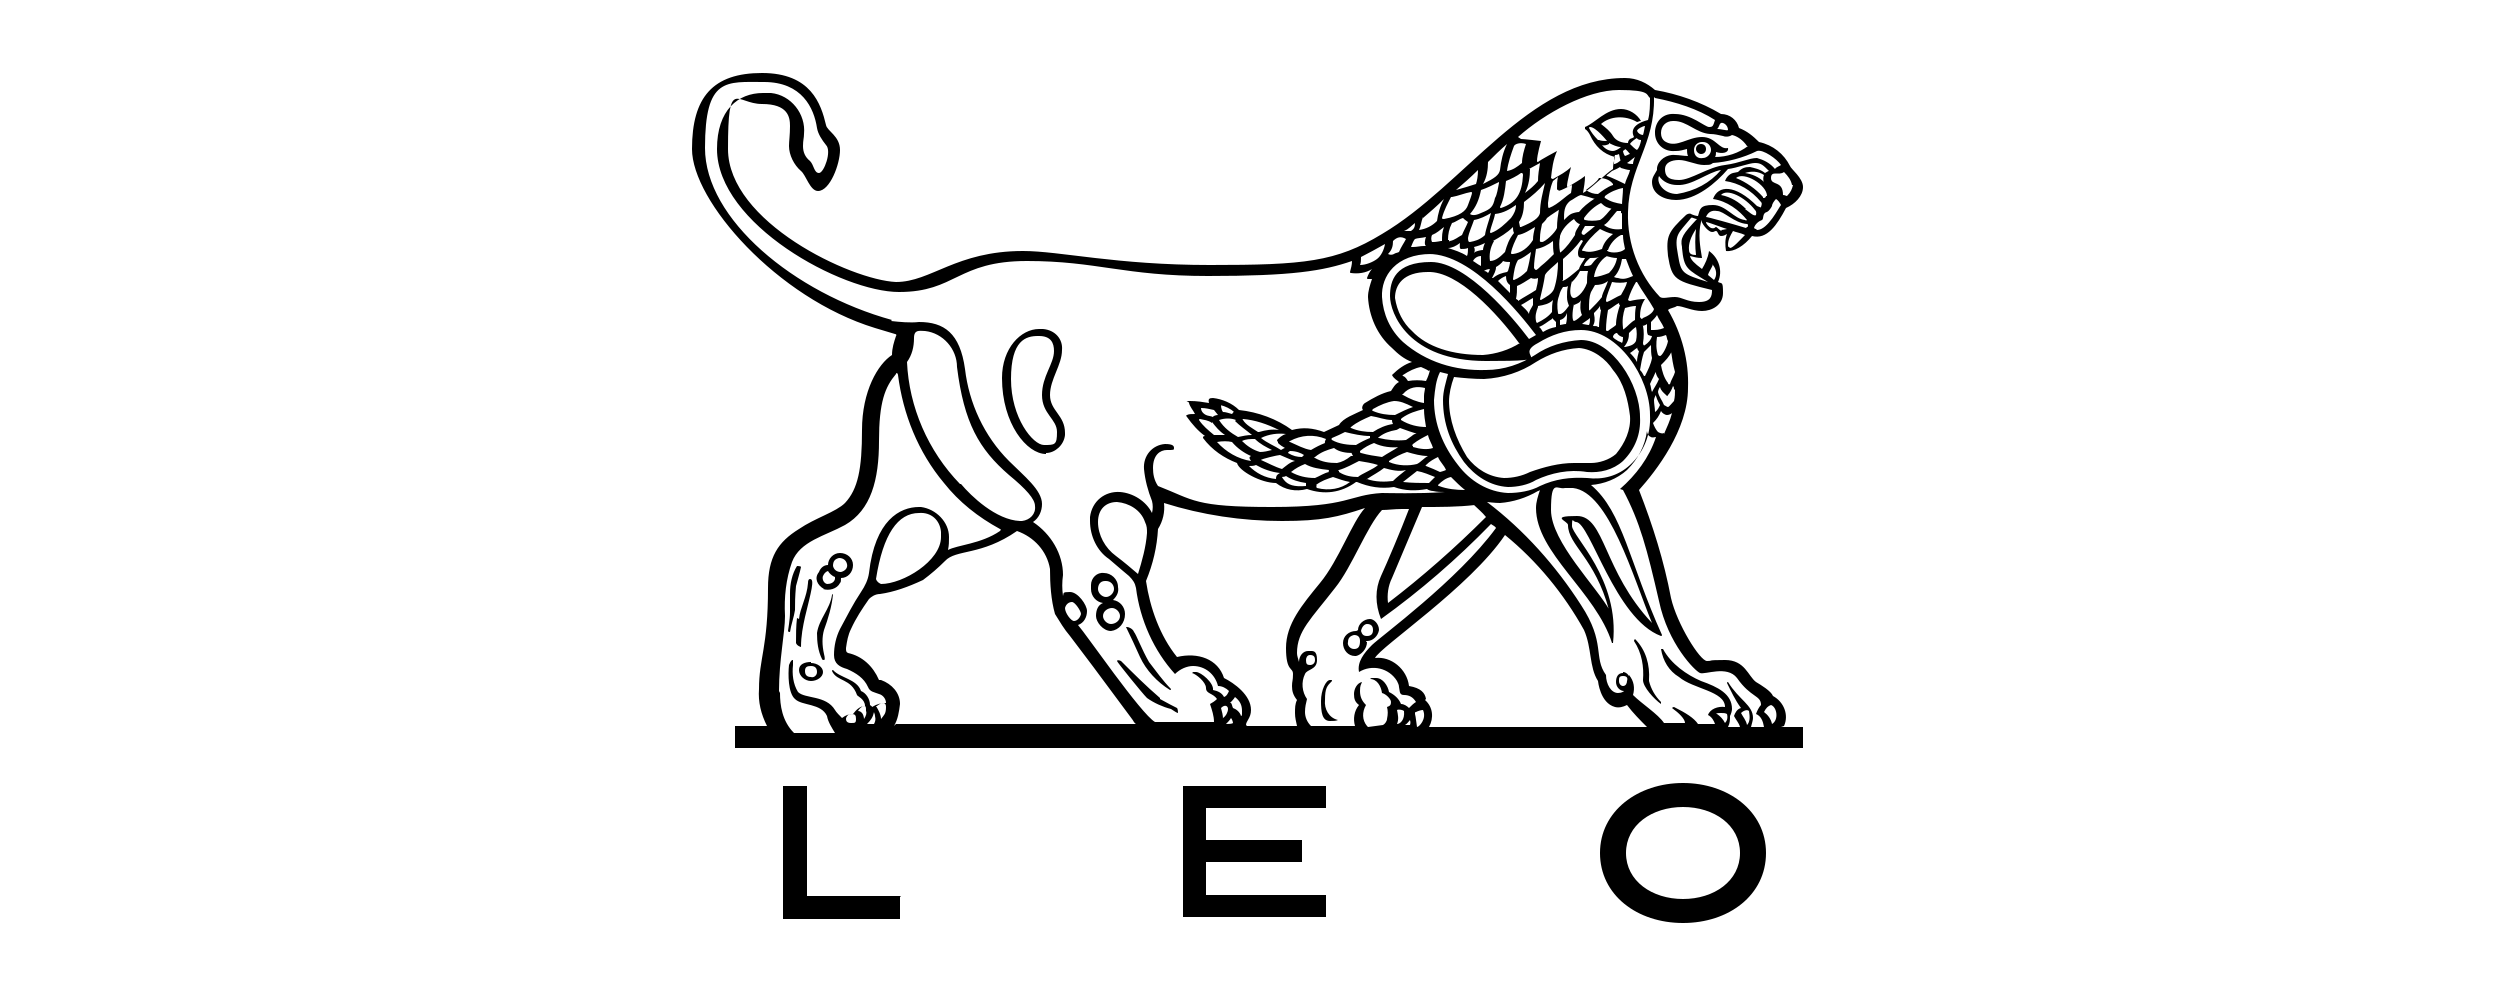 <?xml version="1.0" encoding="UTF-8"?>
<svg id="Layer_1" xmlns="http://www.w3.org/2000/svg" version="1.1" viewBox="0 0 250 100">
  <!-- Generator: Adobe Illustrator 29.1.0, SVG Export Plug-In . SVG Version: 2.1.0 Build 142)  -->
  <path d="M178.4,72.6c.5-1.1,0-2.4-1.1-3-.2-.5-1.2-1.1-1.7-1.4-.8-.6-1.1-2.2-3.1-2.2s-1.1.1-1.8.1-3-3.7-3.6-6.3c-.7-3.7-1.8-7.2-3.2-10.8,1.7-1.9,4.9-6,4.9-10.2.1-2.7-.6-5.4-2-7.8.2-.2.6-.2.9-.4.6,0,1.5.5,2.5.5s2.1-.6,2.1-1.8-.1-.9-.5-1.1c.5-1.1.1-2.4-.9-3.1-.1.7-.4,1.3-.7,1.8-.8-.6-1.1-.9-1.2-1.3.4.1.7.2,1.2.2-.2-1.2-.4-2.4-.1-3.6v-.2c.2.6.8,1.2,1.1,1.2s.2-.1.4-.1.2.5.5.5.4-.1.6-.2c-.2.5-.2,1.1-.1,1.7.8.1,1.8-.5,2.6-1.5,1.5.4,2.5-1.1,3.4-2.8.9-.4,1.7-1.2,1.7-2.1s-1.2-1.8-1.3-2.1c-.6-1.2-1.7-2.1-3.1-2.4-.6-.6-1.2-1.1-2-1.4-.2-.8-.9-1.4-1.8-1.4-2-1.2-4.3-2-6.6-2.4-.8-.7-1.8-1.2-3-1.2-9.6,0-16,10.7-24.3,15.6-4.6,2.8-7.8,3.1-17.2,3.1s-15-1.4-18.7-1.4c-6.7,0-9.2,3.1-12.7,3.1-4.5-.2-16.8-6-16.8-13.3s.8-4.5,3.4-4.5,2.8,1.3,2.8,2.2-.1,1.5-.1,2c0,.9.5,1.9,1.2,2.5.5.4.9,2,1.7,2,1.2,0,2.2-2.7,2.2-4.1s-1.3-1.9-1.4-2.5c-.5-2.1-1.5-5.2-6.4-5.2s-7,2.4-7,7.6,8.5,14.9,18.3,17.9c.7.2,1.3.4,2,.6.1,0,.2.1.1.2-.2.6-.4,1.2-.4,1.9-1.4.9-3,3.6-3,7.5s-.4,5.9-1.7,7.3c-.9.9-3,1.5-4.6,2.6-2.1,1.3-3.1,2.8-3.1,5.9,0,6-.9,7-.9,10.1-.1,1.3.2,2.5.8,3.7h-3.2v2.2h106.8v-2.1h-2.2ZM136.7,72.6c-.5-.6-.5-1.4-.1-2.1-.4-.4-.6-.8-.6-1.4s.1-.6.2-.9c-.5.1-.8.7-.8,1.2s.1.8.5,1.1c-.5.6-.6,1.4-.4,2.1h-4.4c-.4-.4-.6-.9-.6-1.4s.1-.9.2-1.3c-.5-.7-.6-1.7-.2-2.5.2-.5,1.2-.4,1.2-1.4s-.4-.9-.8-.9h-.1c-.5,0-.9.5-.9,1.1-.1-.4-.2-.6-.2-.9,0-2.2,1.4-3.4,3.8-6.5,1.7-2.1,3.2-6.2,4.7-7.8.6,0,1.2-.1,2-.1h.7c-.8,2.1-2.2,5.4-2.8,6.7-.6,1.3-.6,2.8,0,4.3,3.9-2.8,7.6-6,11-9.5.1.1.4.2.5.4-3.8,5.2-11.6,10.9-12.4,11.7s-1.5,1.7-1.3,2.7c1.3-.8,3-.4,3.8.9.1.2.2.4.2.6.1.4,0,.8.5.8s.9.2,1.2.7c-.2.1-.5.4-.7.6-.2-.2-.5-.4-.8-.4-.2-.5-.6-.9-1.2-1.2-.1-.6-.6-1.4-1.3-1.4s-.4,0-.6.1c.7,0,1.1.7,1.2,1.4.4.1.9.6.9.9s-.1.4-.4.5c.1.4.1.7,0,1.2,0,.2-.2.5-.4.6l-1.5.2ZM123.1,71.8c.1.1.2.4.2.5-.1.1-.5.1-.7.1.1-.1.4-.4.5-.6ZM123,70.3s.4-.4.5-.6c.5.4.7.8.7,1.4s0,.4-.1.5c-.1-.4-.5-.7-.8-.8-.1-.2-.1-.4-.2-.5ZM122.3,71.9c0-.4-.1-.7-.2-1.1.4-.4.7-.2.7.1s-.2.7-.5.9h0ZM124.6,72.5c0-.4.5-.7.5-1.5,0-1.5-1.7-2.7-2.7-3.2-.6-1.9-2.6-2.6-4.7-2.1-1.7-2.1-2.7-4.9-3.1-7.6.7-1.7,1.1-3.4,1.2-5.2.5-.8.7-1.7.6-2.6,3.8,1.2,7.8,1.8,11.8,1.8s5.6-.4,8.3-1.3h0c-1.3,1.4-2.6,5.2-4.5,7.5-1.8,2.2-3.4,4.1-3.4,6.5s.7,1.9.7,2.6-.1.7-.1,1.2.1.9.5,1.4c-.2.4-.2.8-.2,1.3s.1.8.2,1.3h-5ZM113.8,57.4h0c-.7-.6-1.4-1.2-2.2-1.8-1.1-.8-1.8-2.1-1.8-3.4s.8-2,1.9-2c1.2.1,2.4.8,2.8,2,.2.4.2.7.2,1.1-.1,1.4-.5,2.8-.9,4.1ZM130.6,66c0-.2.1-.5.4-.5.4,0,.5.2.5.5s-.2.5-.5.5-.4-.1-.4-.5ZM130.6,48.6c-1.2.1-1.8-.1-2.2-.6s-.1-.2.2-.4c.6.4,1.3.6,2,.7v.2h0ZM127.6,47.9c-1.1-.1-2-.6-2.7-1.3.2,0,.5,0,.7-.1.7.4,1.5.7,2.4.8-.4.2-.4.4-.4.6h0ZM121.2,42.2c.4.5.7.9,1.3,1.3h-1.1c-.6-.5-1.1-.9-1.5-1.5,0,0,0-.1.1-.1.4.1.8.1,1.2.4h0ZM120.1,40.8c.5,0,.8.1,1.3.2l.4.5c-.2,0-.5.1-.5.2-.2-.1-.5-.1-.7-.2-.4-.2-.5-.5-.5-.7q-.1,0,0,0h0ZM123.5,42.1c.5.5,1.1.9,1.7,1.4-.5,0-.9.1-1.4.2-.7-.4-1.4-.9-1.9-1.7h0c.6-.2,1.2-.2,1.7,0h0ZM122,40.5c.5.1,1.1.4,1.4.7-.1,0-.1.1-.2.2-.4-.1-.6-.2-.9-.2-.1-.1-.2-.4-.2-.7q-.1,0,0,0h0ZM127.8,44.3c.2.2.5.4.7.5-.1,0-.2.1-.4.2-.6-.4-1.4-.7-2-1.2h0c.8-.4,1.7-.5,2.5-.4-.4.1-.7.4-.9.6,0,0,0,.1.1.2h0ZM127.2,45h0c-.4.1-.8.2-1.2.2-.7-.2-1.3-.6-1.8-1.1h0c.4-.2.8-.2,1.3-.2.5.5,1.1.8,1.7,1.1h0ZM125.8,43.2c-.6-.4-1.2-.7-1.5-1.2-.1-.1,0-.1,0-.1,1.2.1,2.4.5,3.6,1.1-.7-.1-1.3,0-2,.2h0ZM121.7,44.2c.5-.1,1.1-.1,1.5,0,.5.6,1.2,1.1,1.9,1.4-.2.1-.2.2,0,.5-1.3-.2-2.5-.9-3.4-1.9q-.1,0,0,0h0ZM126.1,46h0c0-.1,1.7-.5,1.9-.5.5.2,1.1.5,1.5.6-.5.1-.9.5-1.3.8-.7-.2-1.4-.6-2.1-.9h0ZM132.5,44.3c-.5.2-.9.4-1.4.7-.7-.1-1.4-.5-2.1-.8-.1,0-.1-.1,0-.1,1.1-.6,2.4-.7,3.6-.2-.1.2-.2.4,0,.5h0ZM142.5,24.6h-.1c-.4,0-.7.1-1.1.1h-.2c.1-.2.2-.6.4-.8.2-.1.7-.1,1.1-.2-.1.2-.2.8,0,.9ZM142.9,25.4c4.3,0,9.1,6,10.7,8.1l-.7.4c-1.5-2-6.2-7.7-9.8-7.7s-4.1,1.9-4.1,3.4h0c0,1.7,1.8,6.5,9.6,6.5s2.5-.4,5.2-1.8c1.3-.8,2.7-1.3,4.3-1.3,3.7,0,6.9,4.7,6.9,8.5.1,1.9-.6,3.7-2,5-1.2,1.1-2.7,1.5-4.3,1.3-1.7-.1-3.2.1-4.7.8-.9.5-2.1.7-3.2.7-2-.1-3.8-1.2-5-2.8-1.5-1.9-2.4-4.1-2.4-6.5h0c.1-1.1.2-2,.6-2.8l.8.2c-.2.8-.5,1.7-.5,2.6h0c0,2.4.8,4.4,2.1,6.2,1.1,1.4,2.6,2.4,4.4,2.5.9,0,2-.2,2.8-.7,1.5-.7,3.3-1.1,5.1-.8,1.3.1,2.6-.2,3.6-1.1,1.2-1.2,1.8-2.7,1.7-4.4h0c0-3.3-2.8-7.7-5.9-7.7-1.7.1-3.3.6-4.6,1.5-1.4.9-3.1,1.5-4.9,1.5-3.1.1-6-.8-8.3-2.8-1.3-1.2-2-2.8-2.1-4.5-.1-2.1,1.4-4.3,4.9-4.3h0ZM144.1,24.1s-.5.1-.7.1h-.2c-.1-.2-.1-.5,0-.7.5-.2.8-.5,1.2-.8-.2.5-.2.9-.2,1.4h0ZM146,24.3s-.1.6.1.6.5,0,.7-.1c0,.2,0,.6-.1.8h0c-.6-.4-1.3-.6-1.9-.8.4,0,.8-.2,1.2-.5h0ZM144.8,24c0-.6.1-1.1.4-1.7.4-.1.7-.4,1.1-.5.1.1.2.2.5.4-.2.5-.4.8-.6,1.3-.4.2-.7.5-1.2.6-.1.1-.1,0-.1-.1h0ZM152.9,16.9c.4-.2.7-.4,1.1-.6-.1.6-.2,1.2-.2,1.8-.4.5-.8.8-1.3,1.2.4-.8.5-1.7.5-2.4ZM154.5,18.3s.1,0,0,0c-.2.9-.5,1.9-.5,3-.1.5-.7.9-1.9,1.4h-.1c0-.1-.1-.4-.1-.5.4-.6.5-1.3.5-2,.8-.6,1.5-1.2,2.1-1.9ZM155.8,19.1c.5-.1.9-.4,1.4-.6,0,.2-.1.8-.1.8,0,0-.2.1-.8.6-.5.4-.9.7-1.4.9-.1,0-.1-.2-.1-.5.1-.8.2-1.5.5-2.2l.5-.4c-.1.4-.1.8-.1,1.2,0,.1.1.1.2.1q0,.1,0,0ZM160.9,14.3c.4.2.8.4,1.2.4-.2.2-.6.4-.8.4-.4,0-.8-.2-1.1-.6.2.1.5,0,.7-.1h0ZM159.8,14c-.4-.4-.7-.8-.9-1.2,0,0,0-.1.1-.1.6,0,1.7,1.4,1.7,1.4-.2,0-.6,0-.8-.1ZM162.1,16c-.2.2-.5.4-.7.4,0-.4,0-.6.1-.9.1,0,.2,0,.4-.1.1.4.1.6.2.7ZM162.1,16.8c.4.1.6.2.9.2-.1.5-.4.9-.5,1.4,0,0-1.4-.7-1.8-.8-.1,0,0-.1,0-.1l.5-.4c.2-.1.5-.2.8-.4h0ZM164.1,14.1c-.1.4-.2.7-.4.9-.2-.1-.5-.4-.7-.6.1-.2.5-.5.7-.6,0,.1.2.2.4.2h0ZM163.7,13.1c0-.2.6-.5.8-.5-.1.4-.1.6-.2.9-.2,0-.6-.2-.6-.5h0ZM163.5,15.7c-.1.2-.2.5-.2.7-.2,0-.4,0-.6-.1.2-.1.5-.4.8-.6h0ZM163,15.4c-.1,0-.2.1-.5.2-.1-.1-.2-.4-.2-.5.1-.1.2-.1.2-.2.2.1.4.4.5.5h0ZM164.2,32.6c.1,0,.4-.1.5-.2v.7q0,.2.1.4c.1,0,.2.1.4.1-.1.4-.4.7-.7.9-.1.1-.2,0-.2-.2.1-.6.1-1.2,0-1.7h0ZM164.4,35.2c.2-.2.5-.5.7-.7,0,.5,0,.9.1,1.3-.1.6-.4,1.2-.7,1.8h-.1c-.1-.2-.2-.4-.4-.6.1-.6.2-1.2.4-1.8h0ZM165.5,37h0c.1.4.2.7.4.9-.2.5-.5.9-.7,1.3-.1-.2-.1-.6-.2-.8.2-.5.5-.9.6-1.4h0ZM165.6,39.6c.1.4.4.9.4.9-.1.2-.2.5-.5.7,0-.4-.1-.8-.1-1.2,0-.1.1-.4.2-.5h0ZM165.8,35.5c-.2-.6-.2-1.2-.1-1.8.4,0,.6-.1.9-.2.1.2.1.5.2.6-.1.6-.6,1.5-.8,1.5-.1,0-.2-.1-.2-.1h0ZM165.1,33v-.8c.2-.2.5-.5.6-.7.2.5.5.8.7,1.3-.5.2-.8.2-1.3.2h0ZM164.2,31.9c-.1,0-.2-.2-.2-.2,0-.6.1-1.2.5-1.8-.5,0-1.1.1-1.5.2q-.1,0-.2-.1h0c.2-.7.5-1.3.8-1.8h.1c.5.9,1.2,1.8,1.7,2.7-.1.4-.6.7-1.1.9h0ZM159.4,31.3c.2-.2.5-.5.6-.7,0,.1,0,.4.1.4-.1.6-.2,1.2-.2,1.7h-.1c-.1-.1-.2-.1-.5-.1.2-.4.2-.7.1-1.2h0ZM160.2,29.7c-.4.5-.7.8-1.2,1.3-.1.1-.1,0-.1-.1,0-.6,0-1.2.2-1.7l.4-.7c.5,0,.9-.1,1.3-.4h0c-.2.6-.5,1.1-.6,1.5h0ZM155.9,31.4q-.1,0-.1-.1c-.1-.6-.1-1.2.1-1.7.1-.4.2-.6.4-.9.2,0,.4,0,.5-.1-.1.4-.1.7-.1,1.1s.1.6.2.9c0-.1-.5.8-.9.8h0ZM156.7,31.3c0,.4,0,.7-.1,1.1-.2,0-.5.1-.6.1v-.5c.4-.1.6-.4.7-.7h0ZM151.8,30h0c-.1,0-.1-.1-.2-.1.1-.5.1-.8.1-1.3.5-.2.9-.5,1.4-.8.2.1.5.1.7,0,0,.4-.1.8-.2,1.2-.6.4-1.2.7-1.8,1.1ZM153.3,29.8v.7c-.2.4-.4.6-.4.9-.2-.4-.5-.6-.8-.9.4-.2.8-.5,1.2-.7ZM151.8,26c.5-.2.9-.5,1.3-.8-.1.6-.2,1.2-.4,1.9-.4.4-.8.7-1.3.9q-.1,0-.1-.1h0c.1-.8.2-1.4.5-1.9ZM151.2,25.4q-.1,0-.1-.1c.1-.6.4-1.2.7-1.8.6-.1,1.2-.5,1.7-.8-.1.5-.2.8-.2,1.3-.5.8-1.2,1.3-2,1.4ZM155.4,25.4c-.5.5-.8.8-1.3,1.2-.1.1-.4.4-.5.4s-.2-.2-.2-.2c0-.6.1-1.2.2-1.9.6-.1,1.2-.4,1.7-.8,0,.5,0,.9.1,1.4h0ZM153.8,30.6c.6-.1,1.1-.2,1.5-.6-.1.4-.1.8-.1,1.2-.4.5-.9.8-1.5,1.1,0,0-.1-.1-.1-.2-.1-.5,0-.9.2-1.4h0ZM155.2,31.8c.1.1.2.2.4.4v.5c-.5.1-.8.2-1.3.5-.1-.1-.2-.4-.4-.5.5-.2.8-.5,1.3-.8h0ZM155.4,28.9c-.2.5-.8.8-1.3,1.1q-.1,0-.1-.1c.2-.8.4-1.7.5-2.4.2-.4.9-.9,1.3-1.3,0,.8-.1,1.8-.4,2.7h0ZM156,23.6c.2-.7.8-1.3,1.4-1.7.1.2.4.5.6.5-.2.4-.5.7-.5,1.1-.4.6-.8,1.2-1.4,1.7-.1.1-.1,0-.1,0-.1-.5-.1-1.1,0-1.5h0ZM156.3,28h0v-2.1c.7-.6,1.3-1.2,1.8-1.9.1,0,.2.1.2.1-.2.4-.5.7-.5,1.2s.2.5.7.5c-.2.4-.5.7-.6,1.1-.6.5-1.4,1.2-1.7,1.2h0ZM160.6,25.6c.4.1.7.2,1.1.2-.1.6-.4,1.1-.8,1.5-.5.2-1.1.4-1.5.4.1-.8.6-1.7,1.3-2.1h0ZM159.1,26.5c-.2.1-.5.1-.7.1.1-.4.4-.6.6-.8.4,0,.6,0,.9-.1-.4.2-.6.6-.8.8h0ZM160.8,25c.2-.6.7-1.2,1.3-1.5h.2c0,.5.1.9.2,1.4-.5.5-1.8.4-1.8.1h0ZM162.2,21.5v1.4c-.6.1-1.3,0-1.8-.4.2-.1.5-.4.7-.7.2-.2.4-.5.6-.7h.4v.2q.1,0,.1.1h0ZM162.2,20.4c-.6-.1-1.1-.2-1.7-.6-.1-.1,0-.1,0-.2.5-.4,1.2-.7,1.8-.8,0,.6-.1,1.2-.1,1.7h0ZM161.2,20.8c-.4.4-.7.9-1.2,1.2-.5.1-1.1.1-1.5,0-.1,0-.1-.1-.1-.2h0c.5-.7,1.1-1.2,1.7-1.5.4.4.7.5,1.2.6h0ZM158.6,22.6h.9c-.1.1-.6.5-1.1.9-.5-.1-.1-.5.1-.9ZM160,22.9c.4.2.8.4,1.3.5-.5.4-.9.8-1.1,1.5-.6.2-1.2.4-1.8.2-.1,0-.2,0-.2-.1.5-.9,1.1-1.5,1.8-2.1ZM157.2,28.2c.4-.4.6-.7.8-1.1h.8c-.1.4-.1.8-.1,1.2-.4,1.1-1.1,1.5-1.3,1.5-.4,0-.5-.7-.2-1.7ZM157.4,30.5c.2-.1.6-.2.7-.5-.1.5-.1,1.1.1,1.5-.2.2-.5.5-.8.6-.2,0-.2-.9,0-1.7h0ZM159,31.8c0,.2,0,.5-.1.7-.2,0-.5-.1-.7-.1.2-.2.6-.4.8-.6ZM161.7,33.3c.1.2.4.4.6.4,0,.2,0,.4-.1.6-.1-.1-.2-.1-.4-.2-.1-.1-.4-.2-.5-.4,0-.2.2-.4.4-.4ZM160.8,33.1c-.1,0-.2,0-.2-.1h0c0-.7.1-1.4.2-2,.4-.2.7-.5,1.1-.7,0,.1,0,.2.1.2-.2.6-.4,1.3-.4,2-.2.2-.6.4-.8.6h0ZM162.1,29.5c-.5.2-.9.5-1.4.7q-.1,0-.1-.2c.1-.6.4-1.2.6-1.8.5.1,1.1.1,1.5,0-.1.5-.4.9-.6,1.3ZM162.5,30.8c.4-.1.7-.2,1.1-.2-.1.5-.1.9-.1,1.4-.4.2-.7.6-1.1.9-.1.1-.1,0-.1-.1-.1-.8,0-1.4.2-2h0ZM162.9,33.3c.2-.2.5-.5.7-.6h0c.1.5.1.9,0,1.4-.2.4-.6.5-1.1.6h-.1c.4-.5.5-.9.5-1.4h0ZM163.7,34.7c0,.1.1.4.2.4-.1.4-.2.7-.2,1.1h0c-.2-.4-.5-.7-.7-.9.2-.1.5-.4.7-.5h0ZM161.8,27.8c-.2,0-.4-.1-.4-.1.5-.5.7-1.2.8-1.8h.4c.2.5.4,1.1.7,1.7-.5.2-.9.4-1.5.2h0ZM161.3,18.5s.1,0,0,0c-.6.2-1.1.6-1.5.9-.4,0-.8-.1-1.2-.4.5-.4,1.1-.8,1.3-1.2.6,0,1.1.2,1.4.6ZM159.4,19.9h0c-.6.4-1.1.8-1.5,1.3-.2,0-.6.1-.8.2-.2.1-.5.4-.7.6,0-.8,0-1.4.6-1.9.4-.2.7-.5,1.1-.6.4.1.8.2,1.4.4h0ZM155.9,20.9c-.1.6-.2,1.2-.2,1.9-.2.5-1.2,1.4-1.5,1.4s-.2-.1-.2-.4c0-.5.1-.9.2-1.4.2-.2.4-.4.5-.6.5-.4.9-.6,1.3-.9h0ZM150.1,20.8q-.1,0-.1-.1c.4-.8.5-1.7.6-2.6.5-.2,1.1-.5,1.5-.8.1,0,.2,0,.2.2-.1,1.9-.7,2.8-2.2,3.3h0ZM151.6,20.5c0,.5-.2.9-.5,1.3-.6.6-1.2,1.2-2,1.5-.1,0-.1-.1-.1-.1.1-.6.4-1.2.5-1.8.9-.1,1.5-.5,2.1-.9h0ZM149.3,24.1c.7-.4,1.4-.8,2-1.4,0,.2,0,.4.1.6-.5.6-.7,1.2-.9,1.9-.4.4-.9.9-1.5.9-.1-.6,0-1.3.4-2ZM151,28.6v.7c-.1-.1-.2-.2-.5-.5l-.7-.7c.2-.2.5-.4.8-.5,0,.4.1.7.4.9ZM150.7,27.2c-.5.1-.9.2-1.4.6h-.1c.2-.4.4-.7.4-1.1.2-.1.6-.4.7-.6.2.1.5.1.7.1,0,.2-.1.6-.2.9ZM147.4,25.3c.1-.2.1-.4,0-.6.4-.1.7-.2,1.1-.4-.1.2-.2.5-.2.7-.2,0-.6.1-.8.2ZM148.1,25.7v.9c-.4-.2-.6-.4-.8-.5h0c.2-.4.6-.5.8-.5ZM149,26.8c0,.1-.1.4-.2.5-.1-.1-.2-.2-.4-.2.1-.1.4-.2.6-.2h0ZM148.4,23.6c-.5.4-.9.5-1.4.6-.1,0-.2,0-.2-.4.1-.6.4-1.2.6-1.8.6-.1,1.2-.4,1.7-.7-.2.8-.5,1.5-.6,2.2h0ZM152,34.3c-1.1.7-2.4,1.1-3.7,1.2-3.1,0-5.6-.8-7.1-2.4-.9-.8-1.5-2-1.7-3.3,0-1.3.8-2.6,3.3-2.6,3-.1,6.9,4.1,9.1,7.1h0ZM161,61.1h0c-1.3-2.4-5.9-6.9-5.9-10.1s.6-2,1.4-2.2h.8c3.6.4,6,8.9,7.9,13.5h0c-4.9-5.2-4.7-10.7-7.5-10.7s-.9.5-.9.9h0c0,2,2.7,3.3,4.1,8.5h0ZM141.8,43.3s-.4.1-.5.2-.7.5-.7.5c-.9.1-1.9,0-2.7-.2-.1,0-.1-.1,0-.1.5-.4,1.1-.6,1.7-.7.1,0,.2-.1.4-.2.6.2,1.3.5,1.9.6ZM140.2,41.8c.7-.5,1.4-.7,2.2-.9,0,.6.1,1.2.2,1.8-.8,0-1.7-.2-2.5-.7t0-.1h0ZM140,44.6h0c-.6.4-1.2.7-1.8,1.1-.7-.1-1.4-.2-2.1-.4-.1,0-.1-.1-.1-.2.5-.4.9-.6,1.4-.8.8.4,1.8.5,2.6.4h0ZM138.9,46.1c.6-.4,1.2-.7,1.8-.9.7.2,1.4.4,2.1.4-.4.2-.7.6-1.1.8-.8.2-1.9.2-2.8-.2q0,.1,0,0h0ZM141.3,44.6c-.1,0-.1-.1,0-.2.5-.4,1.1-.7,1.5-.9.1.5.4.9.5,1.3-.6.2-1.3.1-2-.1ZM144.9,40.2c0-.8.2-1.7.5-2.5.9.1,2,.2,3,.2,1.9-.1,3.7-.7,5.2-1.7,1.3-.8,2.7-1.3,4.3-1.4,1.4.1,2.7,1.1,3.4,2.2,1.1,1.3,1.5,3,1.7,4.6.1,1.4-.5,2.7-1.4,3.8-.7.6-1.7.9-2.5.9h-1.7c-1.5,0-3,.4-4.4.9-.8.4-1.7.6-2.6.6-1.5-.1-2.8-.9-3.7-2.1-1.1-1.8-1.8-3.7-1.8-5.7h0ZM143,37c-.1.4-.2.7-.4,1.1-.6-.1-1.2-.1-1.8,0-.1-.1-.2-.4-.5-.5q-.1-.1,0-.1c.6-.4,1.2-.7,1.8-.8.2.1.5.2.8.4ZM142.5,38.8c0,.2-.1.5-.1.8v.2h0v.5h0c-.7-.1-1.4-.4-2.1-.8-.1,0-.1-.1,0-.1.6-.7,1.4-.8,2.2-.6ZM141.3,40.7h0c-.6.2-1.2.5-1.8.8-.8,0-1.5-.1-2.2-.4-.1,0-.1-.1,0-.2.7-.4,1.4-.7,2.1-.8.6,0,1.1.2,1.9.6ZM139.2,42c0,.1,0,.2.1.4-.7.1-1.4.4-2,.8-.8,0-1.5-.1-2.2-.4q-.1,0,0-.1c.6-.5,1.3-.8,2-1.1.7.1,1.4.4,2.1.4ZM137,43.6v.2c-.5.2-.9.4-1.4.7-.8,0-1.7-.1-2.4-.5q-.1-.1,0-.2c.5-.2.9-.4,1.3-.6.8.2,1.7.4,2.5.4h0ZM135.2,45.2c-.1.1,0,.2.1.4h-.2c-.5.4-.9.6-1.4.7-.8,0-1.5-.1-2.2-.5-.1,0-.1-.1,0-.1.6-.5,1.2-.7,1.9-.9.5.4,1.2.5,1.9.5h0ZM130.4,45.5l-.2.2c-.5,0-.9-.1-1.4-.4h0c0-.1.2-.2.2-.2.6,0,1.1.2,1.4.4h0ZM129.1,47.2s-.1-.1,0,0h0c.5-.4.9-.6,1.4-.8.7.4,1.5.5,2.4.6,0,.1-.1.1,0,.2-.5.1-.9.4-1.4.6-.9,0-1.7-.2-2.4-.6h0ZM131.6,48.5c.5-.4,1.1-.6,1.7-.8.6.2,1.1.4,1.7.5-.9.7-2.1.9-3.3.6-.1-.1-.1-.2,0-.2ZM133.9,47.1c-.1,0-.1-.1,0-.1.7-.2,1.4-.6,2-.9.6.1,1.3.2,1.9.4-.4.4-1.7.9-2,1.2-.6,0-1.3-.1-1.9-.5h0ZM136.7,47.9c.6-.4,1.2-.7,1.7-1.1.7.2,1.5.4,2.2.2-.5.4-.9.7-1.3,1.1-.8.1-1.8.1-2.6-.2-.1.1-.1,0,0,0h0ZM140.3,48.2c.5-.4.9-.7,1.4-1.1.6.1,1.3.4,1.8.6l-.6.6c-.8,0-1.7,0-2.6-.1h0ZM142.6,46.6q-.1,0,0-.1c.4-.4.8-.6,1.2-.8.2.5.6.8.8,1.3-.2.1-.6.2-.6.2-.4-.2-.9-.4-1.4-.6h0ZM143.8,48.5c.4-.4.8-.7,1.3-.8.5.5.9.9,1.4,1.3-.9,0-1.8-.1-2.6-.4-.1,0-.1-.1-.1-.1h0ZM147.4,50.5c.4.4.8.7,1.2,1.2-3.1,3.1-6.4,6-9.8,8.6-.1-.8,0-1.7.4-2.5.6-1.4,2.1-5,3-7.1,1.8,0,3.6,0,5.3-.2h0ZM141.5,71.3q0-.1.1-.1c.2-.1.5-.2.7-.2.4.9-.4,1.7-.6,1.7-.1-.6-.1-.9-.2-1.3h0ZM141,72.5h-.5c.2-.1.4-.4.5-.5,0,.1.1.2,0,.5h0ZM139.7,71c.2-.1.6,0,.7.1.1.9-.4,1.3-.7,1.3.2-.5.1-.9,0-1.4h0ZM142.6,69.9c-.1-.6-.5-1.1-1.7-1.3-.2-1.7-1.8-3-3.4-2.8.5-1.1,9.5-7.1,13-12.3,3.2,2.6,5.9,5.9,7.9,9.5.8,1.8.5,3.7,1.4,5.1,0,0,.2,2.2,1.7,2.6.4.1.8,0,1.2-.2.6.8,1.3,1.5,2,2.2h-21.8c.5-.9.4-2-.4-2.7h0ZM171.6,71.4c.1-.1.2-.1.5-.1s.4,0,.6.1c.1.4,0,.7-.2.9-.2-.4-.5-.7-.8-.9h0ZM174.7,72.5c-.1-.5-.4-.8-.6-1.2.2-.2.6-.4.8-.2.1.6.1,1.1-.2,1.4h0ZM177.1,70.5c.6.2.8,1.5.1,1.9-.1-.5-.4-.9-.8-1.2.2-.4.4-.6.7-.7h0ZM162.3,49c1.7,3.2,2.4,5.9,3.6,11.1.9,4.3,3.6,7,4.1,7.2s2.7-.8,3.7.5c1.4,2,2.4,1.7,2.4,2.7-.2.2-.4.6-.5.9.5.2.7.7.8,1.3h-1.3c.1-.4.2-.7.2-.9,0-1.3-1.4-1.8-2.5-3.6-.1,0-.1.1-.1.1.4.8.8,1.7,1.4,2.5-.4.1-.6.5-.7.8.2.4.5.7.6,1.1h-1.2c.2-.4.2-.7.2-1.1.1-.2.2-.5.2-.7,0-1.5-1.4-2.2-3.1-2.8-1.4-.6-3-1.7-3.8-3.2h-.2c.2,1.2.8,2.2,1.8,2.8,1.4,1.2,4.6,1.4,4.6,3-.7-.1-1.5.2-1.7.8.4.2.6.6.7.9h-1.7c-.4-.6-1.2-1.1-2.4-1.7-.1,0-.2.1-.2.1.7.5,1.3,1.1,1.3,1.5h-2.1c-.6-.9-2.2-1.9-3.1-2.8.2-.7.1-1.4-.4-2,.1,1.2-.4,1.8-1.1,1.8s-1.2-.9-1.2-1.8c-1.3-1.8,0-3.2-2.5-7-2.5-3.9-5.7-7.5-9.4-10.3,0,0,.8.1,1.3.1,1.3-.1,2.6-.5,3.8-1.2q.1,0,.2-.1c-.2.6-.4,1.2-.4,1.8,0,4.5,6,8.4,7.6,13.5h.1c.7-6.4-4.1-10.7-4.1-11.7s.1-.4.4-.4c1.4,0,3.9,9.7,8.5,11.4,0,0,.1,0,.1-.1-3.3-7.3-3.9-12.3-7.1-15,1.3-.1,2.6-.6,3.6-1.5,1.1-1.1,1.8-2.4,2-3.9,0,.2.1.5.4.6.1.1.4,0,.5,0-.7,2.1-2,3.8-3.6,5.2ZM166.4,43.3c-.2.1-.4,0-.6-.1-.2-.2-.4-.6-.5-.9.4-.4.6-.7.8-1.2.1.2.4.4.6.4s.4-.1.5-.2c-.2.8-.5,1.4-.8,2.1ZM167.5,38.9c0,.4,0,.8-.1,1.2-.2.2-.5.6-.6.6s-.2-.1-.4-.2c-.2-.5-.5-.8-.6-1.3,0-.1.1-.4.2-.5.1.4.4.6.6.8s.1.1.2,0c.2-.2.4-.6.5-.9.1.1.1.2.1.4h0ZM167.1,35.1c.1.7.2,1.4.4,2.1-.1.4-.4.8-.5,1.2-.1.1-.2,0-.2-.1-.4-.5-.6-1.2-.7-1.8.5-.5.8-.8,1.1-1.4h0ZM171.3,26.5c.4.5.4,1.1.1,1.5-.1-.1-.5-.4-.6-.5.1-.4.4-.7.5-1.1h0ZM168.9,25q-.1-.9.7-2.1c-.1.8-.1,1.8,0,2.6-.4,0-.7-.1-.7-.5ZM168.2,24.8c.2,2.1.5,2.1,2.6,3.4h0c-2.6-.8-2.7-.9-3-2.7-.4-2.1,0-2.1,1.3-3.7,0,0,.1-.1.2,0,.1,0,.2.1.4.1-1.4,1.5-1.7,1.9-1.5,2.8h0ZM172.2,23.1c-.2,0-.5-.4-.6-.4s-.1.2-.5.1c-.2-.1-.5-.4-.5-.6.5.1,1.7.6,2.1.7-.1,0-.4.1-.6.1h0ZM172.9,24.7c-.1,0-.1-.1-.1-.2,0-.5.2-.9.5-1.4.2.1.8.2,1.2.4-.5.5-1.2,1.3-1.5,1.3h0ZM174.6,22.8c-1.3-.4-3.8-1.1-4-1.1.2-.5.6-.7,1.1-.6.7,0,1.7,1.2,3,1.3.1,0,.1.1.1.2,0,0,0,.1-.1.1h0ZM175.6,22.9c-.1,0-.2-.1-.2-.1.1-.4.5-.7.8-.8.2-.1,0-.7.5-.8.2-.1.4-.4.5-.6,0-.2.2-.5.4-.7.2.1.4.4.5.6-.2.2-1.3,2.5-2.4,2.5h0ZM174.6,20.9c-.7-.7-1.5-1.2-2.5-1.4.6-.7,2.4.2,3.4,1.5.2.2.1.4.1.5-.2.2-.8-.4-1.1-.6h0ZM176.4,18.2c-.5-.5-1.2-.8-1.9-.9.6-.2,1.3-.2,1.9.2-.1.2-.1.6,0,.7h0ZM176.6,19.6c0,.1-.1.2-.2.2s-.1,0-.1-.1c-.7-.8-1.7-1.5-2.7-1.9.8-.7,3.1.7,3.1,1.8h0ZM179.3,18.5c-.1.4-.2.7-.6,1.1-.1,0-.2-.1-.4-.1,0-1.5-1.2-.9-1.2-1.7s.8-.2,1.3-.6c.4.4.7.8.8,1.3ZM175.7,15.1c.6-.2,2,.8,2.4,1.4-.1.1-.5.2-.6.4-.5-.6-1.1-.9-1.8-1.1-.8,0-1.7.5-3.2.7-1.7.2-3.4,1.5-4.6,1.5s-1.4-.5-1.4-1.1.6-.9,1.4-.9,1.7.5,2.5.5.7-.1.9-.2c1.4-.1,3-.5,4.4-1.2ZM172.1,17c-1.1,1.3-2.6,2.1-4.4,2.4-1.3,0-2.1-1.1-1.8-1.8.4.6,1.1.9,1.8.9,1.5.1,3.1-1.3,4.4-1.5ZM169.4,15c0-.5.4-.8.8-.8h.1c.5,0,.8.4.8.8s-.4.8-.8.8c-.5.1-.9-.2-.9-.8q0,.1,0,0ZM174.8,14.6c-.9.7-2.1,1.1-3.3,1.1.1-.1.1-.4.1-.5.6.2,1.3.1,1.2-.4-.9.2-1.2-1.1-2.6-1.1s-2.5,1.1-3.6.5c-.4-.2-.5-.6-.5-.9,0-.7.5-1.2,1.2-1.2h.1c1.3,0,2.2,1.2,3.6,1.3.5,0,.8.1,1.3.2.2.1.6.1.9-.1.5.1,1.1.5,1.5,1.1ZM172.1,12.3c.2-.1.7.2.7.7-.1.1-.6-.1-1.1-.1.2-.1.2-.5.4-.6ZM165.5,9.8c2.1.4,4.3,1.1,6,2.2-.2.6-.2.7-.6.7s-1.8-1.3-3.4-1.3c-1.1-.1-1.9.6-2,1.7v.2c0,1.1.9,1.9,2,1.8h.1c.4,0,.7-.1,1.1-.2,0,.2,0,.5.1.7-.4,0-.9-.1-1.3-.1-.8-.1-1.7.5-1.8,1.3v.2c-.2.4-.5.7-.5,1.2,0,1.2,1.2,1.8,2.4,1.8,2,0,4-1.7,5.2-3.1.9-.1,2.1-.6,2.7-.6s.8.2,1.4.8c-.1,0-.2.1-.4.2-.5-.4-1.1-.5-1.5-.6-.5,0-.8.1-1.2.5-.1,0-.4.1-.5.1-.4.1-.7.5-.8.8,1.4.2,2.6.9,3.6,2.1.1.1.1.2,0,.5,0,.1-.1,0-.4-.1-2.2-2.2-3.9-2.1-4.4-.7,1.4.2,2.6,1.1,3.4,2.1,0,0-.1.1-.2,0-1.1-.1-1.9-1.5-3.2-1.5s-1.3.4-1.5,1.1c-.2,0-.5-.1-.7-.2-.1-.1-.4,0-.5.1-1.8,1.7-2,2.1-1.8,4.1.4,2.4.7,2.5,4.4,3.4,0,.6-.1,1.2-1.3,1.2s-1.7-.5-2.4-.5-1.2.2-1.5,0c-2.1-2.2-3.3-5.3-3.2-8.5.1-4.6,2.7-6.7,2.6-11.5ZM151.8,13.7c2.7-2.4,6.9-4.7,10.1-4.7s2.7.5,3.1.8c0,.7,0,1.5-.2,2.2-.8.2-1.9.7-1.4,1.7-.1.1-.2.1-.4.2-.1.1-.2.2-.2.4-.6,0-1.2-.2-1.5-.7s-.7-.8-1.2-1.2c.9-.8,2.4-.9,3.6-.2.1,0,.2-.1.4-.1-.4-.7-1.2-1.2-2-1.2-1.5,0-2.6,1.4-3.6,1.8v.2c.2.1.4.4.5.6.5,1.1,1.3,1.9,2.5,2.2-.1.4-.2.7-.2,1.2-.8.5-2.2,2-3,2.4.1-.6.2-1.1.2-1.7-.5.4-1.1.7-1.7,1.1q-.1,0-.1-.1c0-.4.4-1.9.4-1.9-.5.5-1.1.8-1.8,1.2q-.1,0-.2-.1h0c.1-.9.2-1.8.6-2.7,0,0-1.7.9-1.9,1.1q-.1,0-.1-.1c0-.6.4-2,.4-2,0,0-1.7-.2-2-.2h0ZM151.4,14.6c.1-.2.6-.4,1.2-.2-.2.6-.4,1.3-.4,1.9-.5.4-.9.7-1.5.8.1-.8.4-1.7.7-2.5h0ZM148.8,16.2c.6-.6,1.2-1.2,1.9-1.8h0c-.4.8-.6,1.7-.7,2.6-.1.5-.5.8-1.7,1.4.4-.7.5-1.5.5-2.2h0ZM149.9,18.3c-.1.5-.2,1.2-.4,1.5-.2.9-.4,1.1-1.4,1.5-.8.4-1.1.1-1.1.1.6-.7.9-1.4,1.1-2.4.6-.2,1.2-.5,1.8-.8h0ZM147.8,17h0c0,.6-.1,1.1-.2,1.4-.6.2-1.3.4-2,.6.7-.6,1.5-1.3,2.2-2h0ZM145.2,19.7c.6-.1,1.3-.4,1.9-.5q.1,0,.1.1c0,.1-.2.7-.4,1.2-.2.6-.8,1.1-2.4,1.4-.1,0-.2,0-.2-.1.2-.8.6-1.5.9-2.1h0ZM142.3,21.8c.7-.6,1.4-1.2,2.1-1.9-.4.7-.6,1.5-.7,2.2-.5.5-1.1.8-1.8.9.2-.4.2-.8.4-1.3h0ZM141.5,22.3c0,.4-.1.6-.4.8h-.7c.5-.2.7-.5,1.1-.8h0ZM139.3,24.1c.4-.4.8-.5,1.3-.2-.2.4-.5.8-.7,1.3-.2.1-.4.1-.5.2-.2.1-.4.1-.6,0,.4-.4.5-.8.5-1.3h0ZM136.1,25.7c.8-.4,1.5-.8,2.4-1.3-.1.6-.4,1.2-.8,1.5s-1.1.6-1.7.6c.1-.2.1-.5.1-.8ZM89.2,32c-9.8-2.7-18.7-10.1-18.7-17.2s2.1-6.6,5.9-6.6,5,2.6,5.3,4.6c.1.6.5,1.2.9,1.7.6.6-.2,2.8-.7,2.8s-.5-.8-.9-1.2c-.5-.4-.7-.9-.7-1.5s.1-.8.1-1.2c.2-2-1.3-3.9-3.3-4.1h-.8c-2.5,0-4.6,1.7-4.6,5.6,0,7.5,12.5,14.3,18.2,14.3s5.8-3.1,12.8-3.1,9.7,1.5,18.1,1.5,11.5-.5,14.4-1.5c0,.4-.1.7-.2,1.1q0,.1.1.1c.7.1,1.5,0,2.1-.4-.2.2-.4.6-.5.9q0,.1.1.1h.4c-.2.6-.4,1.2-.4,1.8h0c.1,1.9.9,3.8,2.4,5.1.6.6,1.2,1.1,2,1.4-.7.2-1.4.7-2,1.3h0c.2.4.5.5.7.7-.4.2-.6.6-.8.9-.9.2-1.8.7-2.6,1.2-.2.1-.4.5-.2.7h0c-.8.4-2,.8-2.4,1.5-.4.2-1.1.5-1.5.7-1.1-.4-2.1-.5-3.2-.2-1.5-1.1-3.4-1.8-5.3-2-.7-.7-1.7-1.1-2.6-1.2-.4,0-.5.1-.4.5-.6-.1-1.2-.2-1.9-.2s-.1,0-.1.2c.1.4.4.7.6,1.1-.4,0-.6,0-.8.1-.1,0-.1.1,0,.2.5.7,1.1,1.4,1.8,1.9-.2,0-.2.1-.2.2.9,1.2,2.1,2,3.4,2.5.2.8,2.4,2,3.9,2,.9.7,2,.9,3.1.6,1.7.6,3.4.4,4.9-.7h.1c1.2.5,2.4.7,3.7.5,1.1.4,2.2.4,3.3.2.1.1.4.2.6.2.4.1.8.1,1.2.1h0c-2.7.2-5.8.1-6.3.1-3.4.2-3.2,1.4-11,1.4s-7.8-.7-11.4-2.1c-.4-.6-.5-1.2-.5-1.8,0-1.3.7-1.8,1.4-1.8s.7,0,.7-.2-.1-.4-.9-.4c-1.3.1-2.2,1.2-2.1,2.5.1,1.1.4,2.2.8,3.2.1.4.1.8,0,1.2-.6-1.2-1.9-2-3.2-2.1-1.5-.1-2.8.9-3,2.5v.4c0,1.5.7,3,1.9,3.8.8.7,2,1.7,2,1.7.4.4.6.7.7,1.2.4,3.2,1.8,6.3,3.9,8.6.5-.5,1.2-.8,1.8-.8,1.2,0,2.2.8,2.5,2,.4,0,.8.2,1.1.5-.1.2-.2.5-.5.6-.2-.4-.6-.6-1.1-.7.1-.7-1.2-1.8-1.7-1.8s-.2,0-.4.1c.4.1,1.4.9,1.4,1.5s.7.5,1.1,1.1c-.2.2-.5.4-.7.5.2.6.4,1.2.4,1.8h-5.9c-1.4-.8-6.9-8.8-7.7-9.7.6-.2.9-.8.9-1.4s-.9-1.9-1.7-1.9-.6.1-.7.4c-.1-.7-.1-1.4,0-2.1,0-2.1-1.2-4.1-3-5.3.6-.4.9-1.1.9-1.8,0-1.4-1.8-2.8-3.3-4.3-2.5-2.5-4-5.8-4.4-9.2-.5-3.6-2.1-4.7-4.6-4.7-.9.1-1.9,0-2.8-.1ZM84.6,71.9c0-.2.2-.5.5-.5h0c.4,0,.5.1.5.5s-.1.4-.5.4c-.4,0-.5-.2-.5-.4h0ZM86.4,71.9c0-.2-.1-.5-.2-.6-.1-.1-.2-.2-.4-.2.1-.2.4-.5.6-.5s.2.1.2.5c.1.2,0,.5-.2.8h0ZM87.4,71.2c0,.1.1.2.1.4.1.4,0,.6-.1.8h-.7c.4-.4.6-.7.7-1.2h0ZM87.7,70.6c.2-.2.9-.6.9.1s-.2.8-.5,1.2c0-.4-.2-.8-.5-1.3h0ZM89.4,72.6c.4-.7.5-1.4.6-2.2,0-1.1-.8-2-1.9-2.4h-.2c-.6-1.4-1.7-2.4-3.1-2.7-.2-.1-.2-.2-.2-.5.1-.7.2-1.3.5-1.9.5-1.1,1.1-2,1.8-3,.2-.2.6-.5,1.1-.5,1.4-.2,2.8-.7,4.3-1.4.8-.6,1.5-1.2,2.2-1.9,1.1-1.2,3.6-.5,7.2-3,1.7.6,3,2,3.3,3.8,0,1.5.1,3.1.5,4.5.5.8.9,1.5,1.5,2.2.4.5,3.7,4.9,6.2,8.3.1.1.2.4.4.5h-24ZM87.6,57.9c.7-4.5,2.2-6.6,4.3-6.6,1.2-.1,2.1.7,2.2,1.9v.5c0,2.4-3.8,4.7-6,4.7-.2-.1-.4-.2-.5-.5h0ZM96,48.4c-3.2-3.3-5.1-7.7-5.3-12.2.5-.7.7-1.5.7-2.4s.6-.7,1.1-.7c1.8.2,3.2,1.8,3.2,3.6.7,5.6,2.2,8.2,5.2,10.8,1.7,1.4,2.6,2.4,2.6,3.1.1.8-.5,1.4-1.3,1.5h-.2c-2.4-.1-4.9-2.5-5.9-3.7ZM106.5,60.8c.1-.4.4-.6.7-.6s.9.9.9,1.2c-.1.4-.4.7-.7.7s-.9-.8-.9-1.3ZM77.9,69.1c0-3.1.6-5.8.6-7.5-.1-1.9.1-3.7.7-5.4.8-2.1,3.3-2.6,5.3-3.7,2.6-1.5,3.4-4.5,3.4-8.4s.6-5.4,1.7-6.7c0-.1.1-.1.1-.1,0,0,.1.1.1.2.5,3.9,2,7.7,4.6,10.8,1.5,1.9,3.4,3.4,5.6,4.6.1,0,.1.1,0,.2-1.9,1.3-4.3,1.4-5.2,1.9.1-.5.1-.8.1-1.3,0-1.5-1.3-2.8-2.8-3h-.2c-1.9,0-4.4,1.3-5,6.6-.1.7-.4,1.3-.8,1.9-.8,1.2-1.4,2.4-2.1,3.7-.4.8-.6,1.7-.6,2.6s.6,1.2,1.3,1.4c.9.4,1.7.9,2.1,1.8.2.5.6.5,1.1.7.4.1.7.5.7.9-.5,0-.9.1-1.4.4,0-.1-.1-.1-.2-.2,0-.6-.4-1.2-.9-1.4-.4-1.2-2.1-1.3-2.8-2.1-.1,0-.1.1-.1.1.5,1.1,1.9.7,2.5,2.4,0,.1.8.4.8,1.1-.5,0-.9.4-1.2.8-.4,0-.7.1-1.1.4-.2-.2-.6-.6-.7-.8-.9-1.5-3-1.1-3.7-1.8-.5-.8-.6-1.8-.5-2.7v-.5c-.1,0-.2,0-.4.5-.1.9-.1,2.8.6,3.4.7.7,2.6.4,3.2,1.7.1.6.5,1.2.8,1.7h-4.1c-1.2-1.2-1.4-2.8-1.4-4ZM104.6,45.3c.9,0,1.8-.8,1.9-1.8v-.2c0-1.8-1.5-2.2-1.5-3.8s1.2-3,1.2-4.5c.1-1.1-.7-2-1.9-2.1h-.4c-1.8,0-3.7,1.9-3.7,4.9,0,4.6,2.5,7.6,4.4,7.6ZM103.9,33.6c1.2,0,1.5.7,1.5,1.5,0,1.3-1.2,2.5-1.2,4.4s1.5,2.4,1.5,3.7-.2,1.3-1.3,1.3-3.3-2.7-3.3-6.6,1.5-4.3,2.7-4.3h0ZM79.5,61c-.1.7-.4,1.5-.5,2.2,0,0-.2,0-.2-.1s.2-1.1.2-1.9v-1.9c0-.9.2-1.9.7-2.7,0,0,.4,0,.4.1-.1.5-.4,1.5-.5,1.9-.1,1.1-.1,1.7-.1,2.4ZM79.9,61.9c.1-1.1.8-2.2.9-3.6q0-.4.2-.4c.5,0,.1,1.3-.5,3.8-.2.9-.4,1.9-.4,3,0,0-.4-.1-.5-.4,0-.8,0-1.7.1-2.5ZM83.3,59.4c-.1,1.2-.5,2.5-.9,3.6-.2.7-.2,1.5,0,2.4.1.4.1.6,0,.6,0,0-.2,0-.2-.1-.4-.8-.5-1.7-.5-2.6.2-1.4,1.3-2.4,1.5-3.8,0-.1.1-.1.1,0ZM112.7,62.7h0c.2,0,.6.2.7.5.2.2.8,1.8,1.5,3,.7.9,1.4,1.9,2.2,2.7q0,.1-.1.1c-1.3-.8-2.4-2-3-3.3-.5-1.1-.9-2-1.4-3ZM164.9,68.1c.2.8.6,1.5,1.2,2.1v.2c-.7-.5-1.8-1.7-1.8-2.4.1-1.3-.1-2.7-.9-3.9,0,0,0-.1.1-.2,1.1,1.1,1.5,2.6,1.4,4.1h0ZM116,69.9c.7.4,1.5.8,1.7.9.1.1.1.5.1.5-.1,0-.4-.2-.7-.4-.8-.2-1.7-.6-2.4-1.1-.5-.5-3-3.6-3-3.7s.2-.1.4,0c1.2,1.2,2.5,2.5,3.9,3.7ZM162.3,67.3c-.5,0-.7.4-.7.9s.4.9.8.9.7-.4.7-.8h0c0-.6-.4-1.1-.8-1.1ZM162.3,68.6c-.2,0-.4-.2-.4-.5s0-.5.4-.5.5.2.4.5h0c0,.2-.1.5-.4.5h0ZM133.8,72c-.2.1-.5.1-.8.1-.8,0-.9-.9-.9-2s.5-2.1.9-2.1.1,0,.2.1c-.5.5-.7.7-.7,1.9-.1.9.4,1.8,1.3,2ZM82.3,58.9c.6.2,1.4,0,1.7-.6.1-.1.1-.2.1-.5.7,0,1.2-.6,1.2-1.3s-.6-1.2-1.3-1.2-1.2.6-1.2,1.2c-.5,0-.8.4-.9.7-.5.6-.2,1.3.5,1.7h0ZM83.9,55.8c.4,0,.7.2.8.6s-.2.7-.6.8c-.4,0-.7-.2-.8-.6h0c0-.5.2-.7.6-.8h0ZM82.3,57.6c.1-.2.2-.4.5-.5.1.2.4.5.7.6v.2c-.1.4-.5.5-.8.5h0c-.4-.1-.5-.6-.4-.8ZM81.1,66.2c-.6,0-1.2.2-1.2.8s.6,1.1,1.2,1.1,1.2-.4,1.2-.9-.6-.9-1.2-.9h0ZM81.1,67.7c-.4,0-.6-.2-.6-.6s.2-.5.6-.5.6.2.6.6-.4.6-.6.5h0ZM110.3,60.3c-.5.2-.7.7-.7,1.3s.7,1.5,1.5,1.5c.8-.1,1.4-.8,1.4-1.7h0c0-.7-.5-1.3-1.2-1.4.4-.4.6-.8.5-1.3,0-.8-.7-1.4-1.4-1.4-.7-.1-1.3.5-1.3,1.2v.4c0,.7.5,1.3,1.2,1.4h0ZM112,61.6c0,.5-.5.8-.9.8s-.8-.4-.8-.8h0c0-.5.5-.8.9-.8s.8.4.8.8h0ZM110.6,58.1c.5,0,.8.4.8.8s-.4.8-.8.8-.8-.4-.8-.8.2-.8.7-.8h.1ZM136.6,64.2h0c0-.1.1-.1.1-.1.6,0,1.1-.5,1.2-1.1,0-.6-.5-1.1-.9-1.1h0c-.6,0-1.2.5-1.2,1.1h0q-.1.1-.2.1c-.7,0-1.3.5-1.3,1.2s.5,1.3,1.2,1.3h.1c.5-.1,1.1-.7,1.1-1.4h0ZM135.4,64.9c-.4,0-.7-.4-.6-.7,0-.4.2-.6.6-.7h0c.4,0,.6.2.6.6h0c0,.6-.2.8-.6.8h0ZM136.7,62.4c.4,0,.6.2.6.6s-.2.6-.6.6-.5-.2-.6-.5h0c.1-.5.4-.7.6-.7h0ZM170.1,15.4c-.2,0-.5-.2-.5-.5s.2-.5.5-.5.5.2.5.5-.2.5-.5.5h0ZM90,89.7v2.2h-11.7v-13.3h2.4v11h9.4ZM120.6,80.9v3.1h9.6v2.2h-9.6v3.3h12v2.2h-14.3v-13.1h14.3v2.2h-12ZM168.3,92.3c-4.6,0-8.3-2.8-8.3-7s3.8-7,8.3-7,8.3,2.8,8.3,7-3.7,7-8.3,7h0ZM168.3,80.7c-3.1,0-5.7,1.8-5.7,4.6s2.6,4.6,5.7,4.6,5.7-1.8,5.7-4.6-2.6-4.6-5.7-4.6h0Z"/>
</svg>